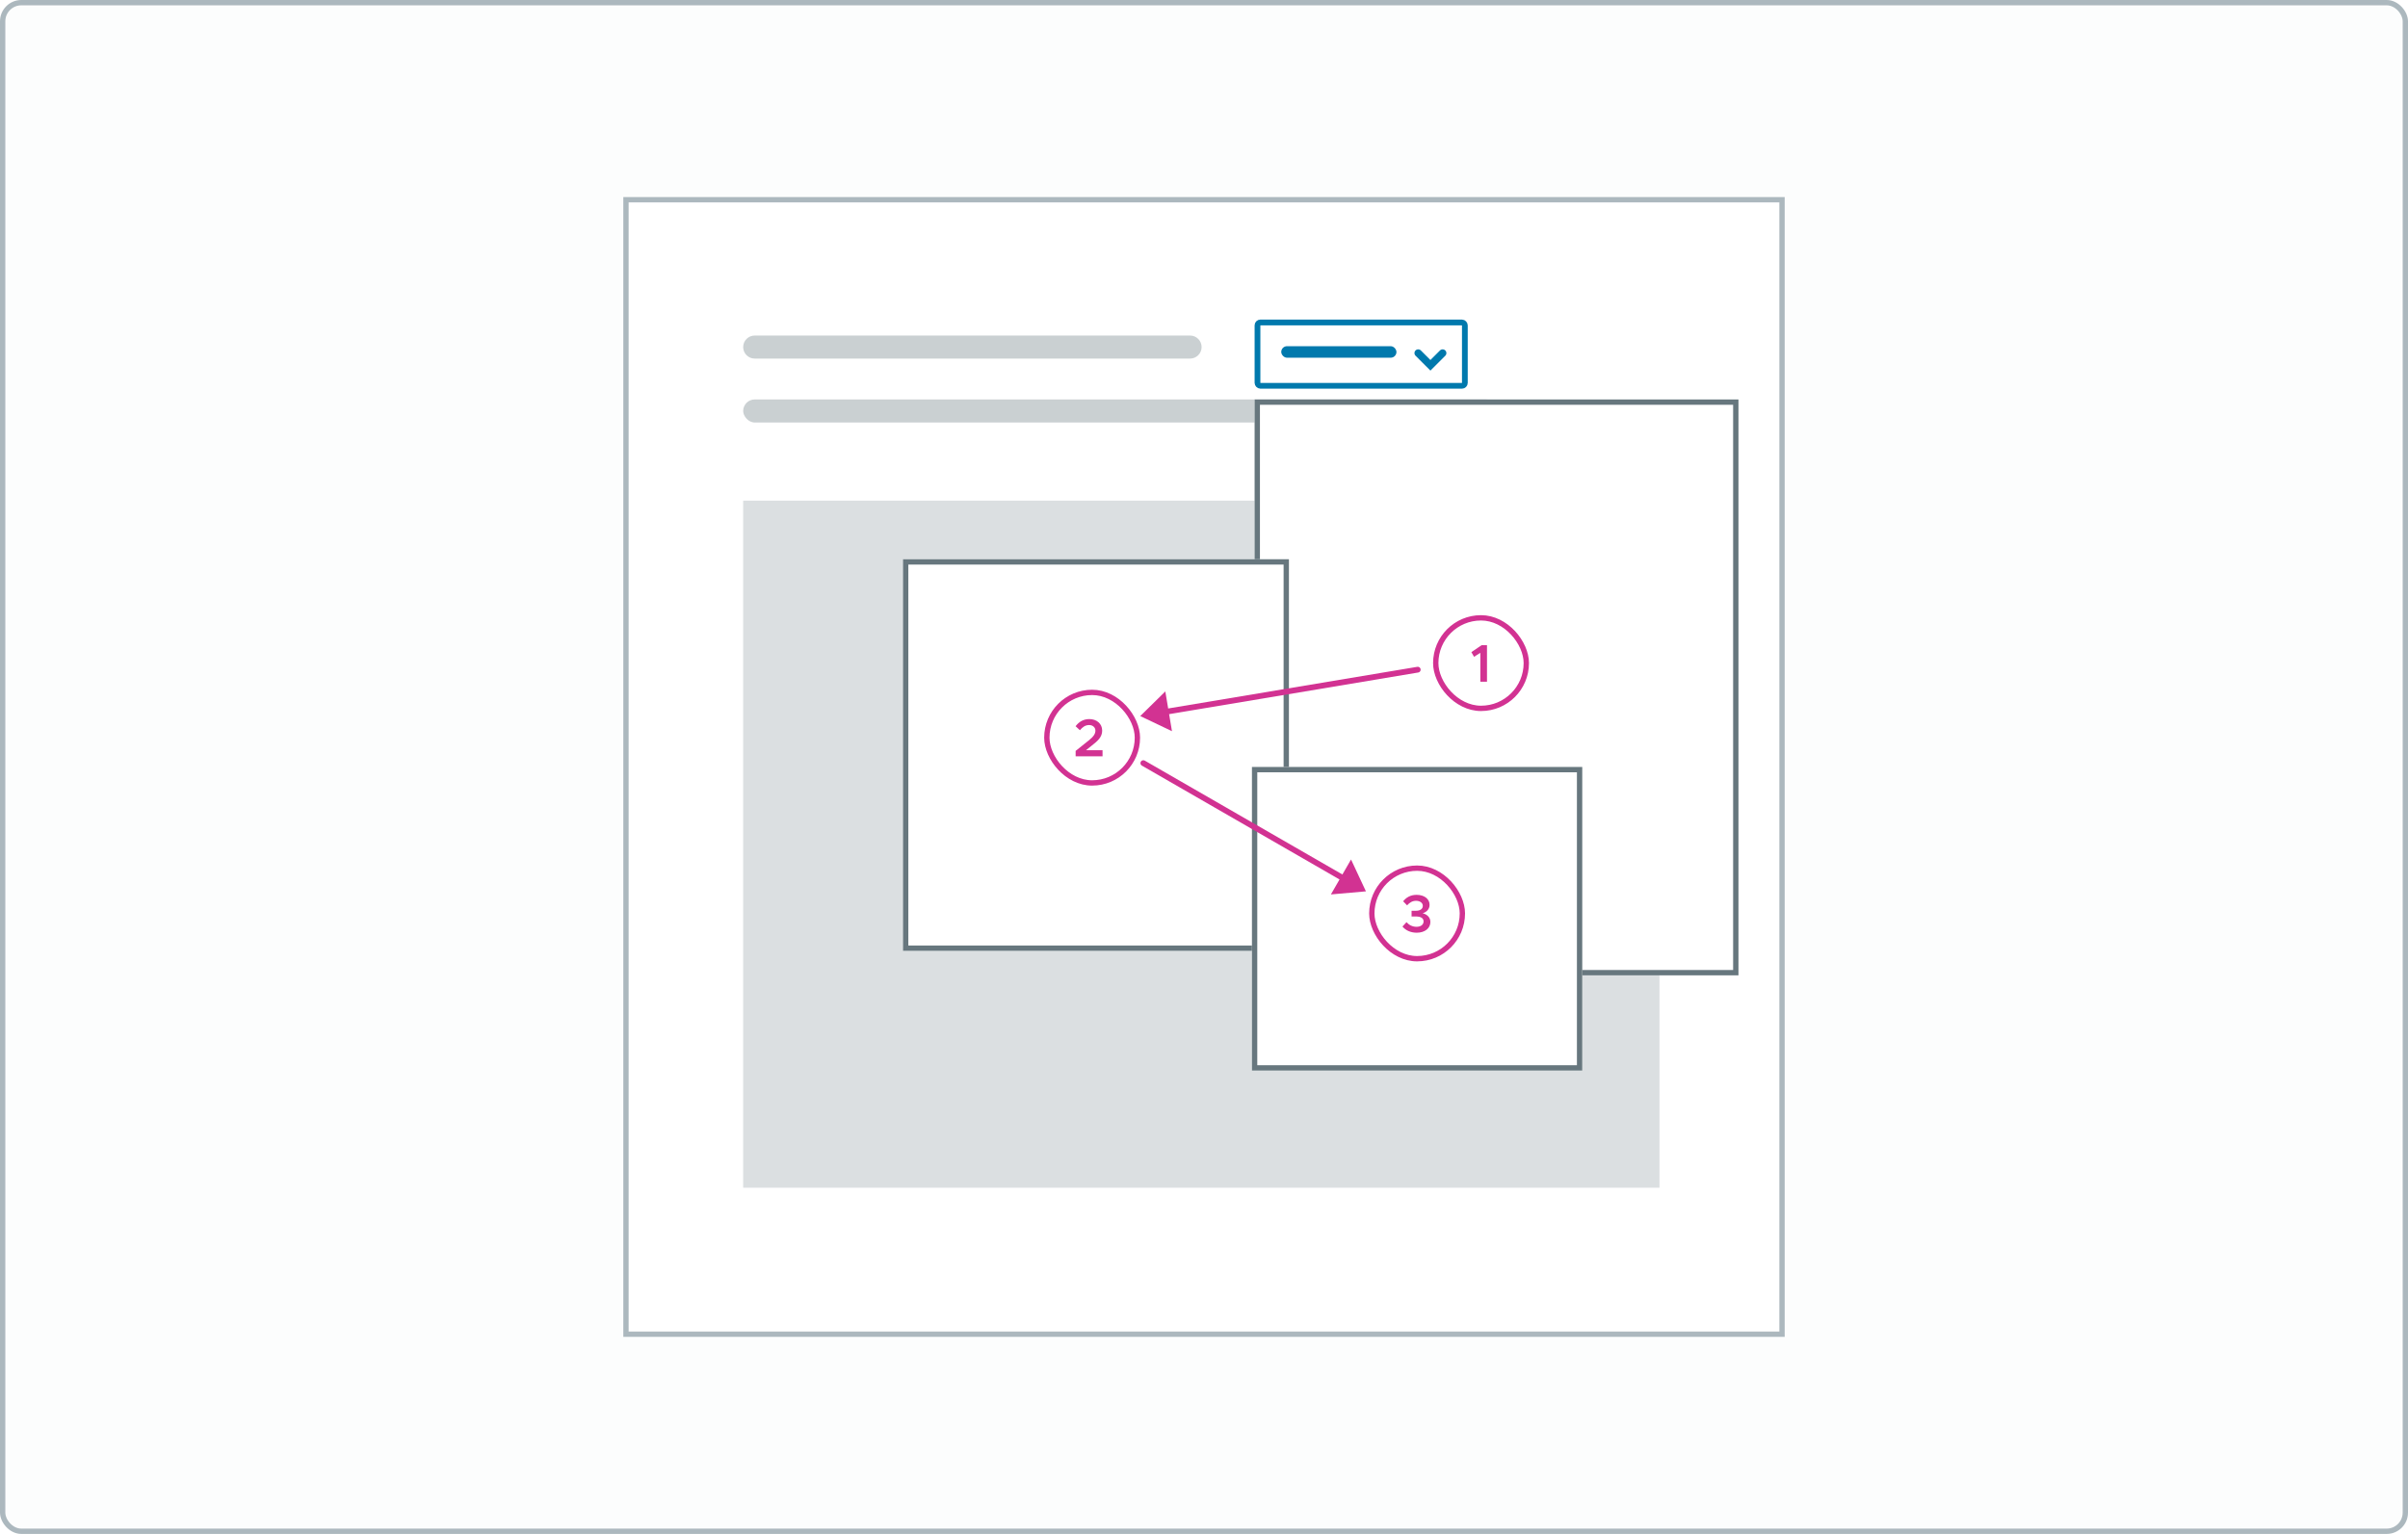 <svg width="452" height="288" viewBox="0 0 452 288" fill="none" xmlns="http://www.w3.org/2000/svg">
<rect x="0.5" y="0.5" width="451" height="287" rx="3.5" fill="#FCFDFD"/>
<g filter="url(#filter0_d_10318_12235)">
<rect x="117" y="36" width="218" height="214" fill="white"/>
<g clip-path="url(#clip0_10318_12235)">
<rect x="236.041" y="59.541" width="38.924" height="11.893" rx="0.541" stroke="#0079AD" stroke-width="1.081" stroke-linecap="square"/>
<rect x="240.5" y="64" width="21.624" height="2.162" rx="1.081" fill="#0079AD"/>
<path d="M270.794 65.294L268.5 67.587L266.206 65.294" stroke="#0079AD" stroke-width="1.406" stroke-linecap="round"/>
</g>
<path opacity="0.3" d="M139.5 64.162C139.5 62.968 140.468 62 141.662 62H223.388C224.583 62 225.551 62.968 225.551 64.162V64.162C225.551 65.357 224.583 66.325 223.388 66.325H141.662C140.468 66.325 139.5 65.357 139.5 64.162V64.162Z" fill="#4F6169"/>
<rect opacity="0.3" x="139.5" y="74" width="141.64" height="4.325" rx="2.162" fill="#4F6169"/>
<rect opacity="0.2" x="139.5" y="93" width="172" height="129" fill="#4F6169"/>
<g filter="url(#filter1_d_10318_12235)">
<rect x="235.5" y="73" width="90.822" height="108.122" fill="white"/>
<rect x="236" y="73.5" width="89.822" height="107.122" stroke="#67777E"/>
</g>
<g filter="url(#filter2_d_10318_12235)">
<rect x="169.5" y="103" width="72.442" height="73.523" fill="white"/>
<rect x="170" y="103.5" width="71.442" height="72.523" stroke="#67777E"/>
</g>
<g filter="url(#filter3_d_10318_12235)">
<rect x="235" y="142" width="62" height="57" fill="white"/>
<rect x="235.5" y="142.5" width="61" height="56" stroke="#67777E"/>
</g>
<path d="M265.933 174.12C264.723 174.12 263.813 173.63 263.253 172.96L264.013 172.14C264.483 172.68 265.143 173.01 265.883 173.01C266.713 173.01 267.213 172.6 267.213 172C267.213 171.39 266.713 171.07 265.733 171.07L264.963 171.08V170H265.733C266.543 170.01 267.073 169.68 267.073 169.08C267.073 168.52 266.543 168.13 265.803 168.13C265.113 168.13 264.593 168.46 264.123 168.98L263.383 168.22C263.933 167.53 264.733 167.01 265.903 167.01C267.373 167.01 268.343 167.79 268.343 168.88C268.343 169.71 267.773 170.25 267.043 170.47C267.773 170.64 268.493 171.17 268.493 172.1C268.493 173.28 267.473 174.12 265.933 174.12Z" fill="#D23292"/>
<rect x="257.5" y="162" width="17" height="17" rx="8.5" stroke="#D23292" stroke-linecap="round"/>
<path d="M201.906 141V139.98L204.436 137.96C205.306 137.26 205.616 136.74 205.616 136.18C205.616 135.53 205.066 135.13 204.446 135.13C203.726 135.13 203.206 135.5 202.706 136.1L201.896 135.35C202.546 134.5 203.376 134.01 204.486 134.01C205.846 134.01 206.886 134.88 206.886 136.15C206.886 137.06 206.466 137.79 205.286 138.7L203.846 139.86H206.956V141H201.906Z" fill="#D23292"/>
<rect x="196.5" y="129" width="17" height="17" rx="8.5" stroke="#D23292" stroke-linecap="round"/>
<path d="M277.869 127V121.57L276.689 122.32L276.189 121.44L278.119 120.13H279.119V127H277.869Z" fill="#D23292"/>
<rect x="269.5" y="115" width="17" height="17" rx="8.5" stroke="#D23292" stroke-linecap="round"/>
<path fill-rule="evenodd" clip-rule="evenodd" d="M266.124 124.732L219.364 132.552Z" fill="black"/>
<path d="M266.124 124.732L219.364 132.552" stroke="#D23292" stroke-width="1.081" stroke-linecap="round"/>
<path fill-rule="evenodd" clip-rule="evenodd" d="M214.031 133.443L219.988 136.284L218.739 128.819L214.031 133.443Z" fill="#D23292"/>
<path fill-rule="evenodd" clip-rule="evenodd" d="M214.611 142.279L251.711 163.654Z" fill="black"/>
<path d="M214.611 142.279L251.711 163.654" stroke="#D23292" stroke-width="1.081" stroke-linecap="round"/>
<path fill-rule="evenodd" clip-rule="evenodd" d="M256.395 166.353L249.821 166.933L253.6 160.375L256.395 166.353Z" fill="#D23292"/>
<rect x="117.5" y="36.5" width="217" height="213" stroke="#ACB8BE"/>
</g>
<rect x="0.5" y="0.5" width="451" height="287" rx="3.5" stroke="#ACB8BE"/>
<defs>
<filter id="filter0_d_10318_12235" x="114" y="34" width="224" height="220" filterUnits="userSpaceOnUse" color-interpolation-filters="sRGB">
<feFlood flood-opacity="0" result="BackgroundImageFix"/>
<feColorMatrix in="SourceAlpha" type="matrix" values="0 0 0 0 0 0 0 0 0 0 0 0 0 0 0 0 0 0 127 0" result="hardAlpha"/>
<feOffset dy="1"/>
<feGaussianBlur stdDeviation="1.5"/>
<feColorMatrix type="matrix" values="0 0 0 0 0.455 0 0 0 0 0.455 0 0 0 0 0.455 0 0 0 0.25 0"/>
<feBlend mode="normal" in2="BackgroundImageFix" result="effect1_dropShadow_10318_12235"/>
<feBlend mode="normal" in="SourceGraphic" in2="effect1_dropShadow_10318_12235" result="shape"/>
</filter>
<filter id="filter1_d_10318_12235" x="232.5" y="71" width="96.822" height="114.122" filterUnits="userSpaceOnUse" color-interpolation-filters="sRGB">
<feFlood flood-opacity="0" result="BackgroundImageFix"/>
<feColorMatrix in="SourceAlpha" type="matrix" values="0 0 0 0 0 0 0 0 0 0 0 0 0 0 0 0 0 0 127 0" result="hardAlpha"/>
<feOffset dy="1"/>
<feGaussianBlur stdDeviation="1.5"/>
<feColorMatrix type="matrix" values="0 0 0 0 0.455 0 0 0 0 0.455 0 0 0 0 0.455 0 0 0 0.25 0"/>
<feBlend mode="normal" in2="BackgroundImageFix" result="effect1_dropShadow_10318_12235"/>
<feBlend mode="normal" in="SourceGraphic" in2="effect1_dropShadow_10318_12235" result="shape"/>
</filter>
<filter id="filter2_d_10318_12235" x="166.5" y="101" width="78.442" height="79.523" filterUnits="userSpaceOnUse" color-interpolation-filters="sRGB">
<feFlood flood-opacity="0" result="BackgroundImageFix"/>
<feColorMatrix in="SourceAlpha" type="matrix" values="0 0 0 0 0 0 0 0 0 0 0 0 0 0 0 0 0 0 127 0" result="hardAlpha"/>
<feOffset dy="1"/>
<feGaussianBlur stdDeviation="1.5"/>
<feColorMatrix type="matrix" values="0 0 0 0 0.455 0 0 0 0 0.455 0 0 0 0 0.455 0 0 0 0.25 0"/>
<feBlend mode="normal" in2="BackgroundImageFix" result="effect1_dropShadow_10318_12235"/>
<feBlend mode="normal" in="SourceGraphic" in2="effect1_dropShadow_10318_12235" result="shape"/>
</filter>
<filter id="filter3_d_10318_12235" x="232" y="140" width="68" height="63" filterUnits="userSpaceOnUse" color-interpolation-filters="sRGB">
<feFlood flood-opacity="0" result="BackgroundImageFix"/>
<feColorMatrix in="SourceAlpha" type="matrix" values="0 0 0 0 0 0 0 0 0 0 0 0 0 0 0 0 0 0 127 0" result="hardAlpha"/>
<feOffset dy="1"/>
<feGaussianBlur stdDeviation="1.5"/>
<feColorMatrix type="matrix" values="0 0 0 0 0.455 0 0 0 0 0.455 0 0 0 0 0.455 0 0 0 0.25 0"/>
<feBlend mode="normal" in2="BackgroundImageFix" result="effect1_dropShadow_10318_12235"/>
<feBlend mode="normal" in="SourceGraphic" in2="effect1_dropShadow_10318_12235" result="shape"/>
</filter>
<clipPath id="clip0_10318_12235">
<rect width="40.005" height="12.975" fill="white" transform="translate(235.5 59)"/>
</clipPath>
</defs>
</svg>
